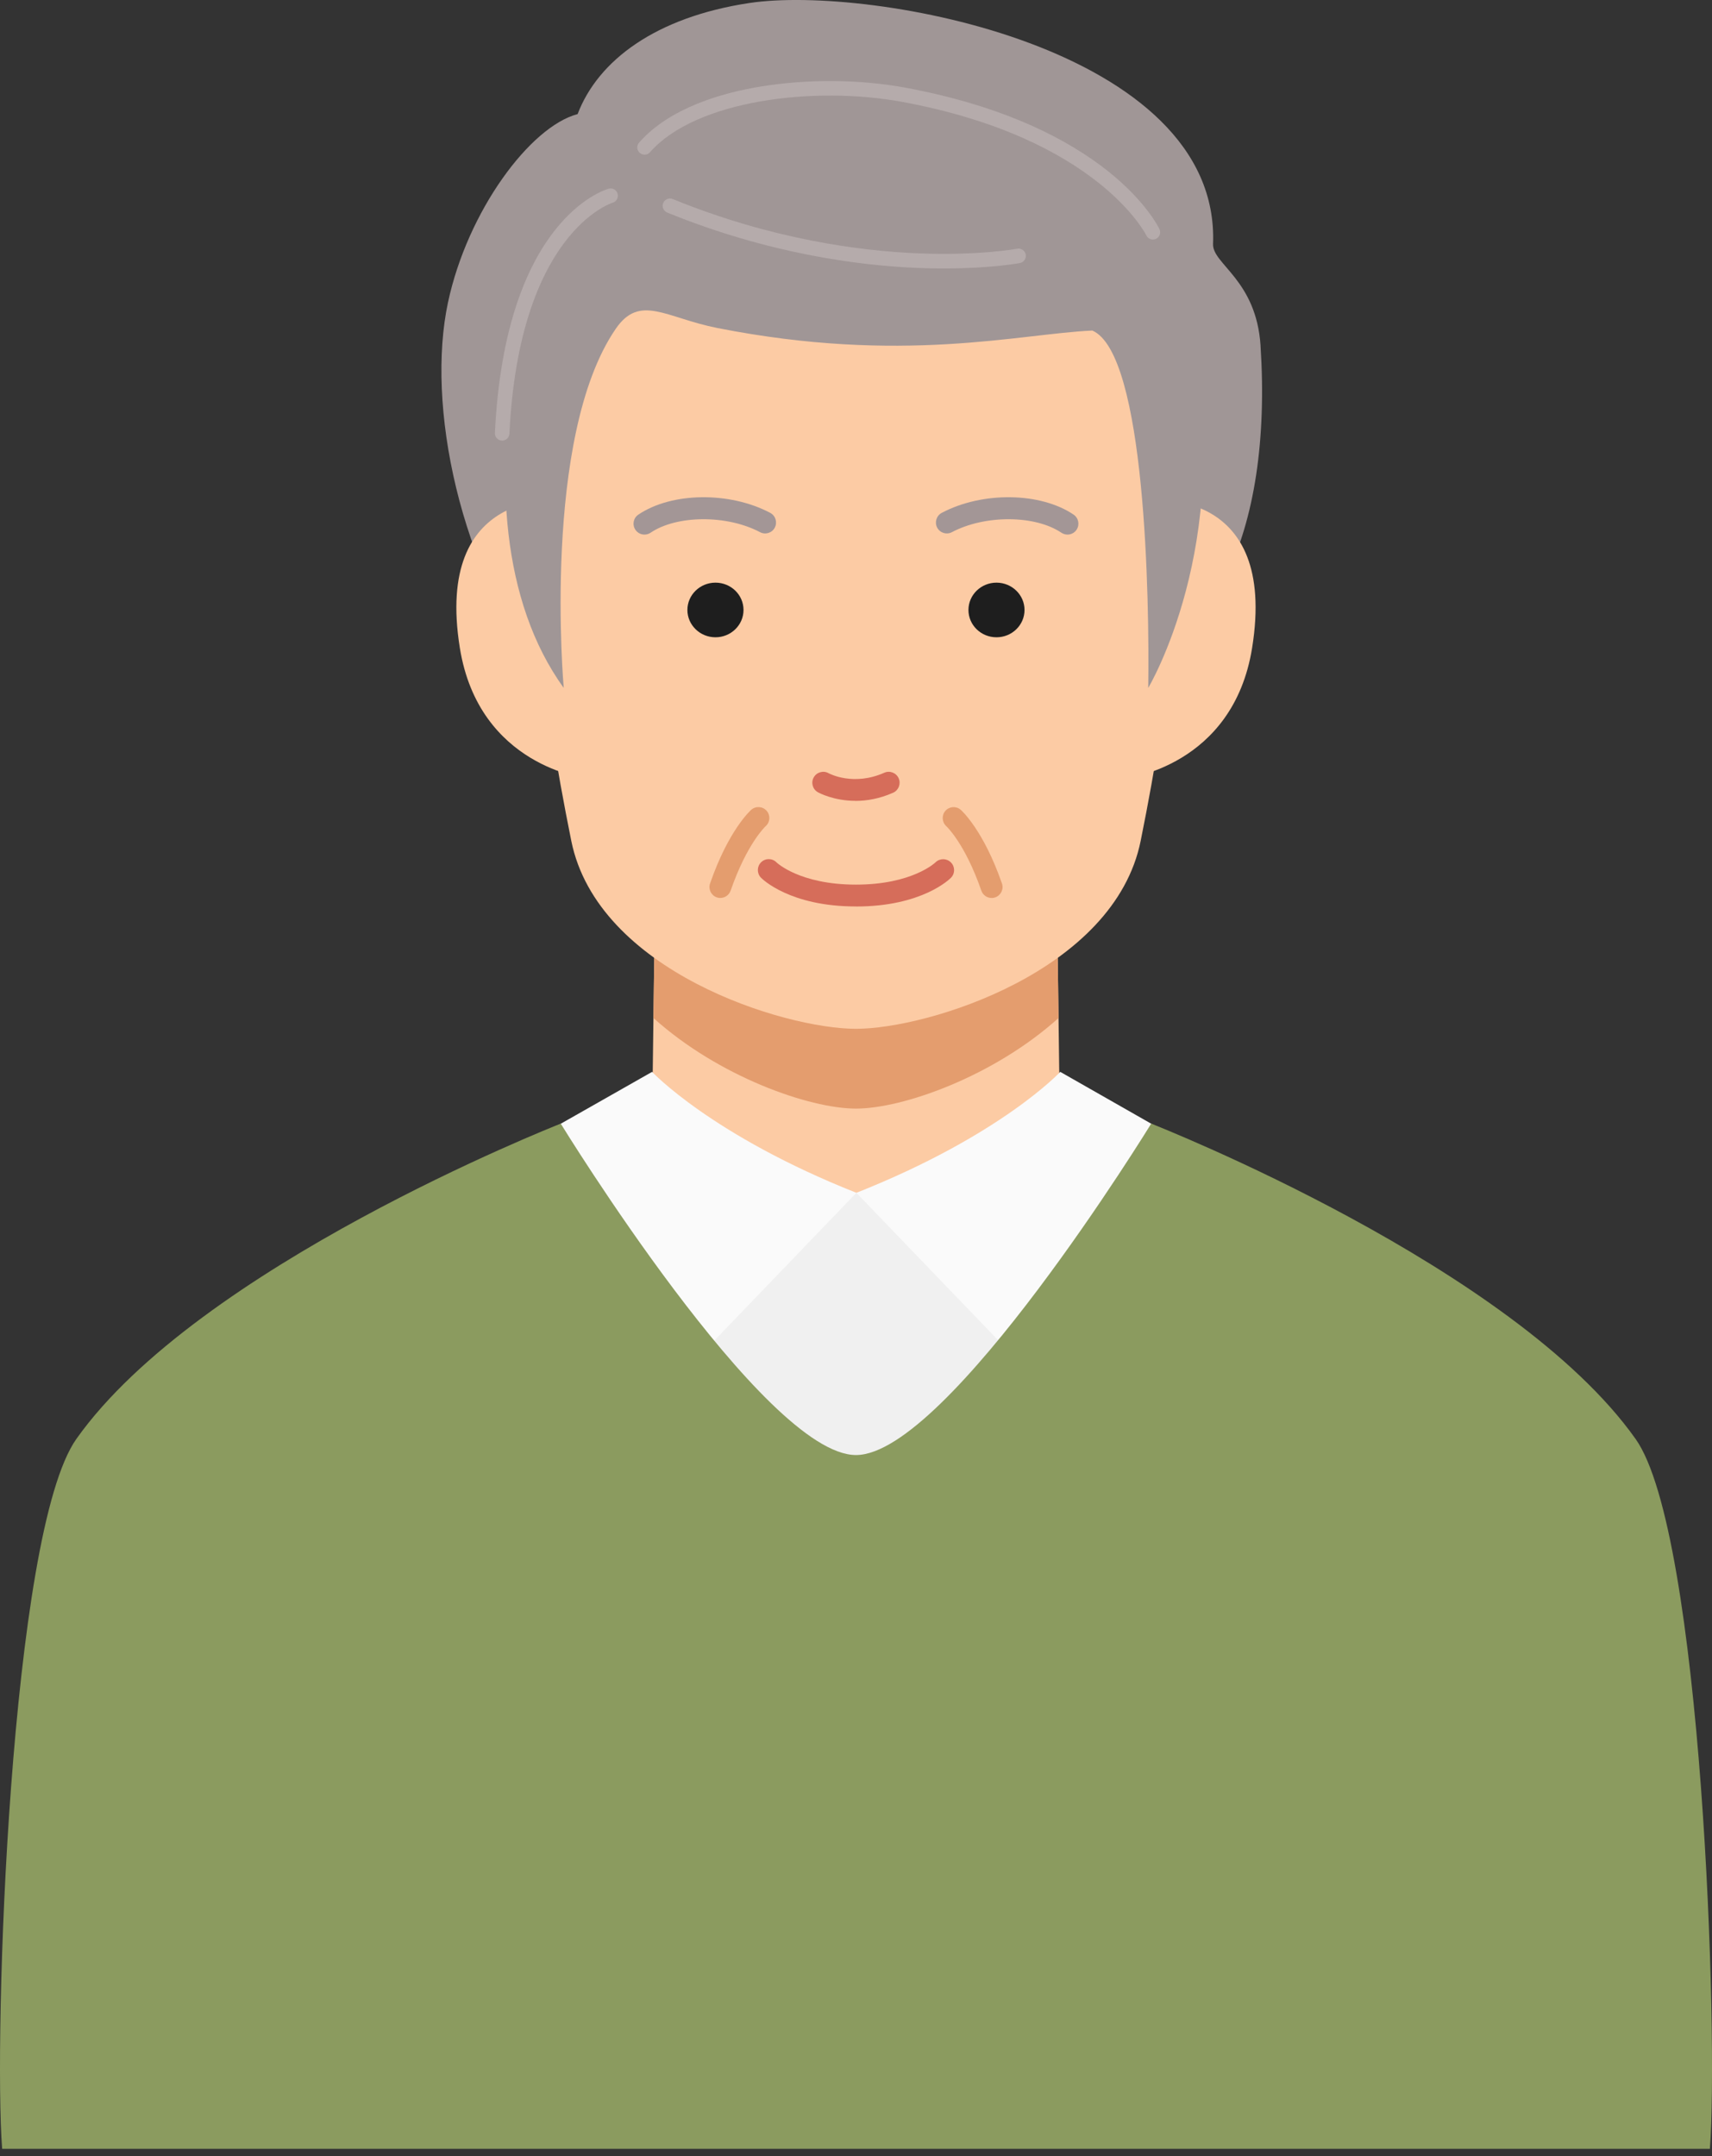 <svg width="108" height="136" viewBox="0 0 108 136" fill="none" xmlns="http://www.w3.org/2000/svg">
<rect x="0" y="0" width="108" height="136" fill="#333333" stroke="none"/>
<g clip-path="url(#clip0_2883_1609)">
<path d="M66.661 55.434L53.999 55.287L41.337 55.434L41.041 77.968C41.041 77.968 42.745 83.451 53.999 83.451C65.252 83.451 66.957 77.968 66.957 77.968L66.661 55.434Z" fill="#FCCBA4"/>
<path d="M53.999 55.287L41.337 55.434L41.223 64.214C45.317 67.901 51.045 69.927 53.999 69.927C56.954 69.927 62.681 67.901 66.776 64.214L66.661 55.434L53.999 55.287Z" fill="#E49D6E"/>
<path d="M68.15 75.239H39.849V92.864H68.15V75.239Z" fill="#F0F0F0"/>
<path d="M66.884 67.612C66.884 67.612 63.147 71.627 54.024 75.239L64.679 86.319C64.679 86.319 68.893 80.297 73.136 71.172L66.884 67.609V67.612Z" fill="#FAFAFA"/>
<path d="M41.138 67.612C41.138 67.612 44.902 71.627 54.025 75.239L43.37 86.319C43.37 86.319 39.108 80.297 34.864 71.172L41.138 67.609V67.612Z" fill="#FAFAFA"/>
<path d="M103.178 90.762C95.48 79.895 73.145 71.088 72.624 70.874C72.624 70.874 59.795 91.779 53.998 91.779C48.202 91.779 35.373 70.874 35.373 70.874C34.852 71.088 12.517 79.895 4.819 90.762C0.624 96.689 -0.413 128.486 0.135 135.541H107.867C108.413 128.486 107.378 96.689 103.18 90.764L103.178 90.762Z" fill="#8B9B5F"/>
<path d="M79.522 21.813C79.252 17.638 76.476 16.664 76.524 15.389C77.004 3.023 54.926 -0.967 47.271 0.19C41.34 1.086 37.722 3.827 36.438 7.197C33.453 7.978 29.494 13.299 28.26 19.081C26.891 25.5 28.909 35.778 34.52 43.138C39.582 49.778 51.393 51.877 64.853 48.305C71.106 46.646 75.377 42.008 77.343 36.345C79.123 32.748 79.906 27.74 79.52 21.813H79.522Z" fill="#A09696"/>
<path d="M53.999 11.117C40.518 11.117 28.269 14.563 36.038 53.035C37.701 61.267 49.462 64.894 53.999 64.894C58.536 64.894 70.299 61.267 71.959 53.035C79.728 14.56 67.48 11.117 53.999 11.117Z" fill="#FCCBA4"/>
<path d="M62.555 56.642C62.271 56.642 62.005 56.463 61.906 56.178C60.876 53.206 59.709 52.123 59.697 52.114C59.417 51.859 59.392 51.425 59.642 51.142C59.892 50.86 60.323 50.83 60.608 51.081C60.665 51.131 62.041 52.365 63.207 55.728C63.331 56.089 63.14 56.479 62.782 56.605C62.707 56.631 62.631 56.645 62.557 56.645L62.555 56.642Z" fill="#E49D6E"/>
<path d="M45.443 56.642C45.367 56.642 45.291 56.631 45.218 56.603C44.86 56.479 44.67 56.086 44.794 55.726C45.959 52.362 47.335 51.131 47.393 51.078C47.679 50.828 48.113 50.858 48.363 51.143C48.613 51.428 48.585 51.862 48.301 52.112C48.273 52.137 47.115 53.226 46.092 56.176C45.993 56.461 45.727 56.64 45.443 56.64V56.642Z" fill="#E49D6E"/>
<path d="M46.904 38.475C46.904 39.426 46.11 40.198 45.135 40.198C44.16 40.198 43.364 39.426 43.364 38.475C43.364 37.524 44.156 36.752 45.135 36.752C46.115 36.752 46.904 37.524 46.904 38.475Z" fill="#1E1E1E"/>
<path d="M61.094 38.475C61.094 39.426 61.885 40.198 62.862 40.198C63.84 40.198 64.631 39.426 64.631 38.475C64.631 37.524 63.837 36.752 62.862 36.752C61.887 36.752 61.094 37.524 61.094 38.475Z" fill="#1E1E1E"/>
<path d="M72.576 31.56L70.998 49.096C70.998 49.096 77.781 48.365 78.987 40.876C80.63 30.683 72.579 31.56 72.579 31.56H72.576Z" fill="#FCCBA4"/>
<path d="M35.421 31.56L36.999 49.096C36.999 49.096 30.217 48.365 29.01 40.876C27.368 30.683 35.419 31.56 35.419 31.56H35.421Z" fill="#FCCBA4"/>
<path d="M53.969 50.515C52.588 50.515 51.654 50.005 51.597 49.973C51.264 49.787 51.148 49.367 51.333 49.036C51.519 48.705 51.937 48.586 52.267 48.769C52.338 48.809 53.847 49.601 55.783 48.742C56.13 48.588 56.538 48.744 56.692 49.093C56.845 49.44 56.689 49.849 56.341 50.003C55.474 50.387 54.664 50.518 53.969 50.518V50.515Z" fill="#D66D5A"/>
<path d="M53.999 57.177C49.813 57.177 48.074 55.434 48.003 55.36C47.739 55.087 47.744 54.65 48.017 54.386C48.29 54.12 48.726 54.127 48.989 54.4C48.999 54.409 50.448 55.799 53.999 55.799C57.55 55.799 59 54.409 59.013 54.395C59.282 54.131 59.715 54.129 59.984 54.395C60.252 54.662 60.259 55.091 59.995 55.362C59.924 55.436 58.183 57.18 53.999 57.18V57.177Z" fill="#D66D5A"/>
<path d="M75.164 21.54C73.735 14.753 56.495 3.49 40.429 8.854C34.016 10.995 27.641 32.461 35.562 43.389C35.562 43.389 34.158 27.572 38.842 20.742C40.365 18.521 41.996 20.046 45.255 20.69C56.919 22.987 64.255 21.064 68.907 20.85C72.274 22.295 72.515 37.814 72.435 43.392C72.435 43.392 77.86 34.34 75.164 21.542V21.54Z" fill="#A09696"/>
<path d="M59.57 16.936C59.036 16.936 58.462 16.924 57.85 16.899C54.198 16.747 48.501 16.019 42.089 13.407C41.855 13.31 41.741 13.044 41.837 12.807C41.933 12.573 42.199 12.458 42.436 12.555C48.709 15.112 54.283 15.826 57.855 15.978C61.727 16.141 64.147 15.693 64.169 15.688C64.417 15.642 64.658 15.805 64.706 16.053C64.754 16.302 64.589 16.543 64.342 16.591C64.257 16.607 62.509 16.933 59.57 16.933V16.936Z" fill="#B5ABAB"/>
<path d="M31.68 27.79C31.68 27.79 31.664 27.79 31.657 27.79C31.405 27.779 31.21 27.563 31.221 27.31C31.87 13.857 38.133 11.976 38.399 11.902C38.644 11.835 38.896 11.978 38.963 12.224C39.029 12.467 38.887 12.72 38.644 12.789C38.568 12.812 32.751 14.657 32.136 27.356C32.125 27.602 31.921 27.793 31.678 27.793L31.68 27.79Z" fill="#B5ABAB"/>
<path d="M72.731 15.109C72.559 15.109 72.396 15.013 72.315 14.847C72.286 14.785 69.228 8.707 56.933 6.43C51.382 5.403 43.907 6.308 41.005 9.6C40.837 9.791 40.548 9.809 40.358 9.642C40.167 9.474 40.149 9.184 40.317 8.994C42.257 6.791 45.567 5.853 48.001 5.456C50.942 4.976 54.256 5.001 57.098 5.527C69.902 7.898 73.017 14.188 73.144 14.454C73.251 14.684 73.155 14.957 72.926 15.066C72.861 15.095 72.795 15.109 72.728 15.109H72.731Z" fill="#B5ABAB"/>
<path d="M67.342 33.72C67.209 33.72 67.076 33.681 66.957 33.603C65.296 32.481 62.135 32.465 60.05 33.568C59.713 33.745 59.298 33.616 59.121 33.281C58.945 32.946 59.073 32.527 59.408 32.35C61.972 30.993 65.626 31.041 67.728 32.461C68.042 32.674 68.124 33.102 67.913 33.416C67.78 33.614 67.562 33.72 67.342 33.72Z" fill="#A39696"/>
<path d="M40.655 33.72C40.435 33.72 40.217 33.614 40.084 33.416C39.871 33.102 39.953 32.672 40.27 32.461C42.371 31.041 46.025 30.993 48.59 32.35C48.925 32.527 49.053 32.946 48.877 33.281C48.7 33.619 48.282 33.745 47.947 33.568C45.865 32.465 42.702 32.481 41.041 33.603C40.924 33.683 40.788 33.72 40.655 33.72Z" fill="#A39696"/>
</g>
<defs>
<clipPath id="clip0_2883_1609">
<rect width="108" height="136" fill="white"/>
</clipPath>
</defs>
</svg>
